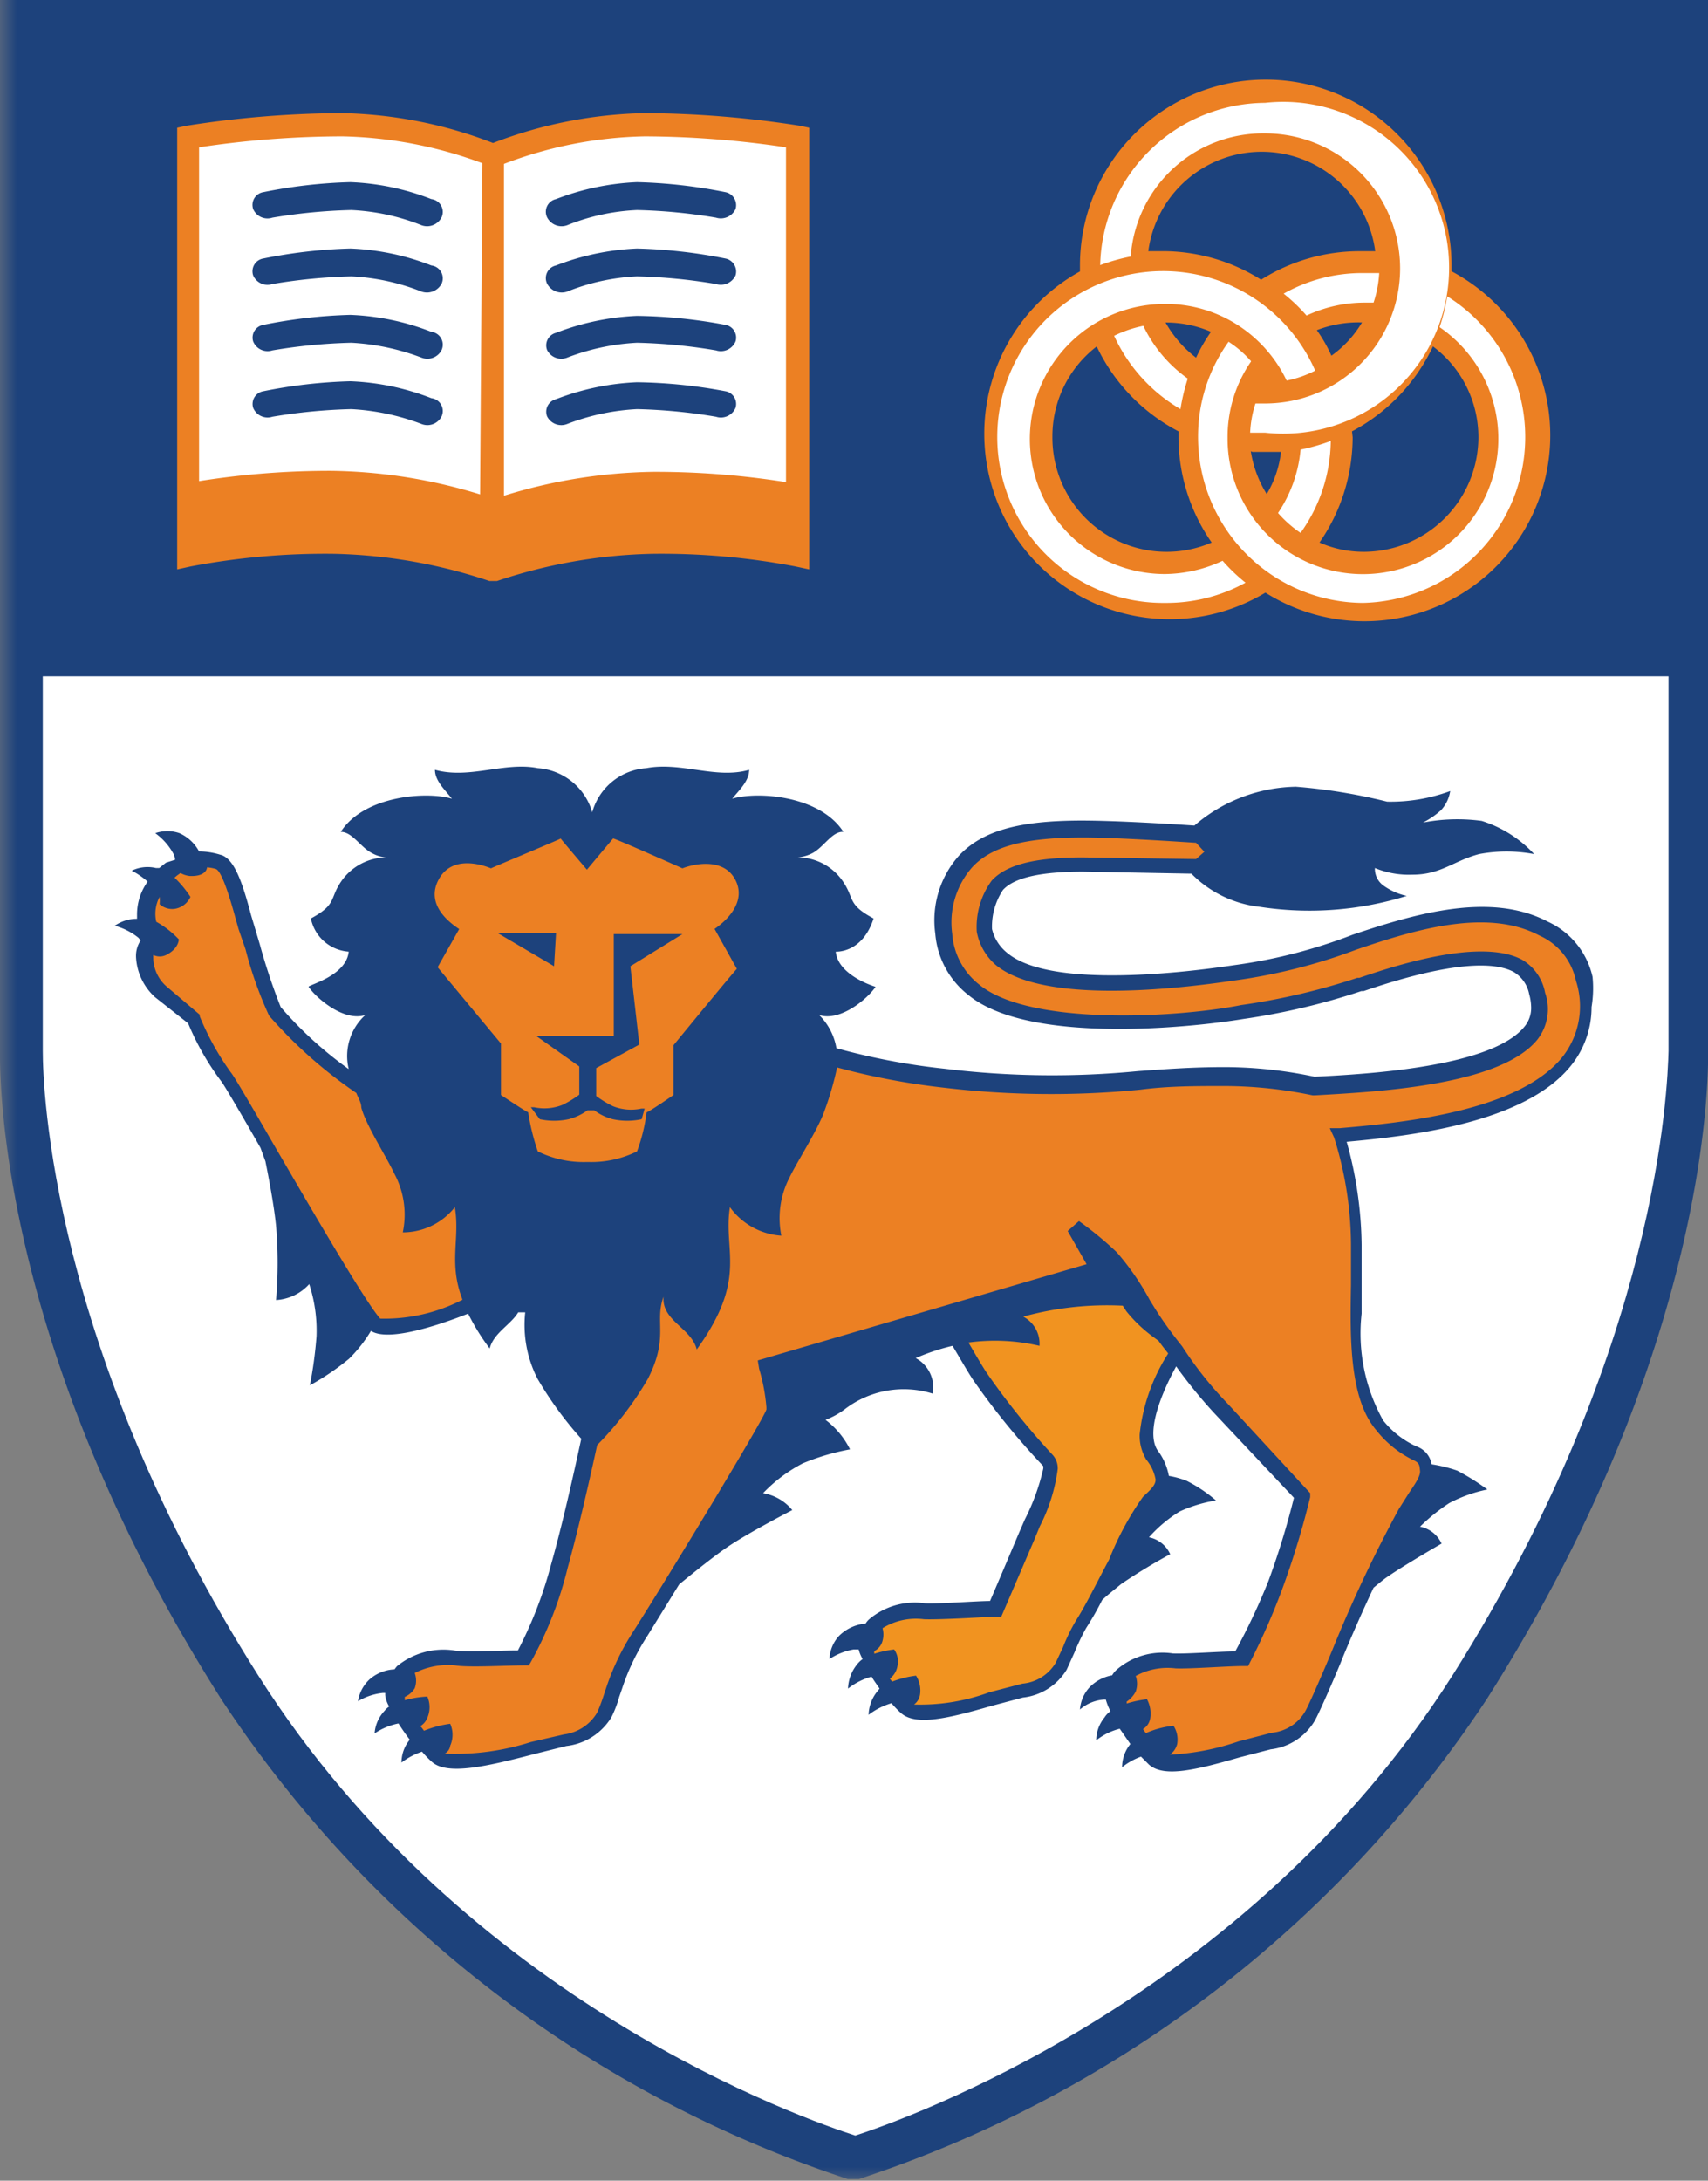 <svg xmlns="http://www.w3.org/2000/svg" xmlns:xlink="http://www.w3.org/1999/xlink" viewBox="0 0 51.48 65.72"><rect x="0" y="0" width="51.48" height="65.72" fill="#808080" stroke="none"/><defs><style>.cls-1{fill:#fff;}.cls-2{mask:url(#mask);}.cls-3{fill:#1d427c;}.cls-4{fill:#ec8023;}.cls-5{fill:#f19320;}</style><mask id="mask" x="0" y="-1.19" width="146.41" height="67.03" maskUnits="userSpaceOnUse"><g id="mask0_15_354" data-name="mask0 15 354"><path class="cls-1" d="M0-1.19H146.41v67H0Z"/></g></mask></defs><g id="Layer_2" data-name="Layer 2"><g id="Layer_1-2" data-name="Layer 1"><g class="cls-2"><path class="cls-3" d="M51.48,31.57V0H0V31.83c0,1.5.32,9.39,6.67,19.38A36.15,36.15,0,0,0,25.55,65.67l.17,0,.17,0A36.22,36.22,0,0,0,44.81,51.21C51.73,40.32,51.49,31.92,51.48,31.57Z"/></g><g class="cls-2"><path class="cls-4" d="M24.11,3.79a30.84,30.84,0,0,0-4.69-.38,13.39,13.39,0,0,0-4.56.9,13.26,13.26,0,0,0-4.55-.9,30.67,30.67,0,0,0-4.69.38l-.28.06V17.16l.41-.09a21.69,21.69,0,0,1,4.31-.38,15.7,15.7,0,0,1,4.69.82l.11,0,.12,0a15.64,15.64,0,0,1,4.69-.82,21.52,21.52,0,0,1,4.3.38l.42.09V3.85Z"/></g><g class="cls-2"><path class="cls-1" d="M14.54,4.92a12.81,12.81,0,0,0-4.22-.81A29.39,29.39,0,0,0,6,4.44V14.5a25.14,25.14,0,0,1,4-.31,15.87,15.87,0,0,1,4.47.71Zm4.9-.81a12.46,12.46,0,0,0-4.25.83v10a15.87,15.87,0,0,1,4.5-.72,25.14,25.14,0,0,1,4,.31V4.44A29.39,29.39,0,0,0,19.44,4.11Z"/></g><g class="cls-2"><path class="cls-3" d="M7.94,5.79a.39.39,0,0,0-.31.51.47.47,0,0,0,.58.26,16.47,16.47,0,0,1,2.38-.23,6.55,6.55,0,0,1,2.12.46.49.49,0,0,0,.6-.24A.39.39,0,0,0,13,6a7.49,7.49,0,0,0-2.44-.51A15.14,15.14,0,0,0,7.94,5.79Zm0,2a.39.39,0,0,0-.31.51.47.47,0,0,0,.58.26,16.47,16.47,0,0,1,2.38-.23,6.55,6.55,0,0,1,2.12.46.5.5,0,0,0,.6-.24A.39.39,0,0,0,13,8a7.49,7.49,0,0,0-2.44-.51A15.14,15.14,0,0,0,7.94,7.79Zm0,2a.39.39,0,0,0-.31.5.47.47,0,0,0,.58.27,16.47,16.47,0,0,1,2.38-.23,7,7,0,0,1,2.12.45.48.48,0,0,0,.6-.23A.39.39,0,0,0,13,10a7.49,7.49,0,0,0-2.44-.51A15.14,15.14,0,0,0,7.94,9.79Zm0,2a.39.39,0,0,0-.31.5.47.47,0,0,0,.58.27,16.47,16.47,0,0,1,2.38-.23,7,7,0,0,1,2.12.45.48.48,0,0,0,.6-.23A.39.39,0,0,0,13,12a7.49,7.49,0,0,0-2.44-.51A15.14,15.14,0,0,0,7.94,11.79Zm13.92-6a.4.4,0,0,1,.31.51.49.49,0,0,1-.59.26,16.28,16.28,0,0,0-2.38-.23,6.38,6.38,0,0,0-2.11.46.49.49,0,0,1-.6-.24A.39.39,0,0,1,16.76,6a7.64,7.64,0,0,1,2.44-.51A15.32,15.32,0,0,1,21.86,5.79Zm0,2a.4.4,0,0,1,.31.51.49.49,0,0,1-.59.26,16.28,16.28,0,0,0-2.38-.23,6.38,6.38,0,0,0-2.11.46.5.5,0,0,1-.6-.24A.39.39,0,0,1,16.76,8a7.64,7.64,0,0,1,2.44-.51A15.32,15.32,0,0,1,21.86,7.79Zm0,2a.39.39,0,0,1,.31.5.48.48,0,0,1-.59.27,16.28,16.28,0,0,0-2.38-.23,6.8,6.8,0,0,0-2.11.45.48.48,0,0,1-.6-.23.39.39,0,0,1,.27-.52,7.64,7.64,0,0,1,2.44-.51A15.32,15.32,0,0,1,21.86,9.79Zm0,2a.39.39,0,0,1,.31.5.48.48,0,0,1-.59.27,16.28,16.28,0,0,0-2.38-.23,6.8,6.8,0,0,0-2.11.45.48.48,0,0,1-.6-.23.39.39,0,0,1,.27-.52,7.64,7.64,0,0,1,2.44-.51A15.32,15.32,0,0,1,21.86,11.79Z"/></g><g class="cls-2"><path class="cls-1" d="M43.78,50.49c-6.24,9.82-16.59,13.41-18,13.87-1.43-.46-11.75-4-18-13.87S1.29,32.76,1.29,31.68V20.38h49V31.67C50.26,32.77,50,40.65,43.78,50.49Z"/></g><g class="cls-2"><path class="cls-3" d="M48,29.44a2.41,2.41,0,0,0-1.34-1.66c-1.71-.9-3.93-.27-5.89.39a15.73,15.73,0,0,1-3.59.92c-1.27.19-5.49.74-6.82-.37A1.31,1.31,0,0,1,29.9,28a2,2,0,0,1,.33-1.18c.34-.37,1.13-.55,2.41-.55l3.27.06a3.42,3.42,0,0,0,2.06,1A9.87,9.87,0,0,0,42.4,27a1.88,1.88,0,0,1-.7-.31.62.62,0,0,1-.26-.53,2.69,2.69,0,0,0,1.14.2c.85,0,1.24-.42,2-.62a4.47,4.47,0,0,1,1.66,0,3.65,3.65,0,0,0-1.58-1,5.44,5.44,0,0,0-1.77.05,2.54,2.54,0,0,0,.54-.37,1.09,1.09,0,0,0,.28-.58,5.19,5.19,0,0,1-1.9.32,16.82,16.82,0,0,0-2.75-.45A4.8,4.8,0,0,0,36,24.88c-1.51-.1-2.69-.15-3.39-.15-1.91,0-3,.31-3.7,1.05a2.93,2.93,0,0,0-.72,2.36,2.61,2.61,0,0,0,1,1.85c1.79,1.47,6.58,1,8.28.72a20.46,20.46,0,0,0,3.56-.84l.07,0c.85-.29,3.44-1.15,4.52-.58a1,1,0,0,1,.47.67,1.56,1.56,0,0,1,.06.41.88.88,0,0,1-.21.58c-1,1.21-4.71,1.42-6.32,1.5a13.21,13.21,0,0,0-2.7-.29c-1,0-1.76.06-2.61.12a26.72,26.72,0,0,1-5.83-.07,20.1,20.1,0,0,1-3.27-.62,1.84,1.84,0,0,0-.52-1c.64.21,1.47-.5,1.7-.85,0,0-1.13-.33-1.2-1.06,0,0,.8.06,1.14-1-.81-.43-.56-.6-.94-1.14a1.66,1.66,0,0,0-1.44-.7,1.12,1.12,0,0,0,.54-.13c.34-.18.59-.66.93-.64-.7-1.09-2.57-1.23-3.35-1,.2-.25.51-.53.51-.87-1,.29-2.05-.25-3.1-.05a1.82,1.82,0,0,0-1.63,1.33h0a1.84,1.84,0,0,0-1.64-1.33c-1-.2-2.06.34-3.1.05,0,.34.32.62.51.87-.77-.23-2.65-.09-3.35,1,.35,0,.59.46.94.64a1,1,0,0,0,.53.13,1.68,1.68,0,0,0-1.44.7c-.38.54-.13.71-.93,1.14a1.25,1.25,0,0,0,1.14,1c-.07.73-1.21,1-1.21,1.06.24.35,1.07,1.06,1.71.85a1.67,1.67,0,0,0-.5,1.63,11.67,11.67,0,0,1-2.05-1.87,18.2,18.2,0,0,1-.63-1.89l-.17-.57-.09-.3c-.25-.94-.5-1.73-.93-1.83A2.18,2.18,0,0,0,6,25.66a1.25,1.25,0,0,0-.59-.55,1.11,1.11,0,0,0-.73,0,1.87,1.87,0,0,1,.53.59.58.58,0,0,1,.07.21L5,26l0,0-.2.16-.1,0a1.1,1.1,0,0,0-.73.08,2.3,2.3,0,0,1,.48.33,1.69,1.69,0,0,0-.32,1v.12a1.15,1.15,0,0,0-.67.21,1.93,1.93,0,0,1,.71.36l.07.08,0,0a.84.84,0,0,0-.14.51,1.75,1.75,0,0,0,.57,1.2l1,.79a8,8,0,0,0,1,1.75c.08.1.61,1,1.18,2L8,35c.12.6.26,1.35.32,1.94a13.32,13.32,0,0,1,0,2.24,1.46,1.46,0,0,0,1-.48,4.53,4.53,0,0,1,.22,1.57,12.62,12.62,0,0,1-.2,1.48,7.63,7.63,0,0,0,1.18-.8,4.19,4.19,0,0,0,.66-.84c.55.35,2.14-.21,2.93-.52a6.57,6.57,0,0,0,.65,1.05c.12-.47.63-.71.86-1.09h.21a3.56,3.56,0,0,0,.37,2,11,11,0,0,0,1.32,1.81c-.19.88-.54,2.48-.91,3.79a12.5,12.5,0,0,1-1,2.59c-.56,0-1.6.06-1.92,0a2.21,2.21,0,0,0-1.73.48l-.07.09a1.22,1.22,0,0,0-.76.31,1.13,1.13,0,0,0-.34.65,1.84,1.84,0,0,1,.75-.25h.07v.07a.86.86,0,0,0,.12.34.58.58,0,0,0-.14.13,1.11,1.11,0,0,0-.3.68,2,2,0,0,1,.72-.3c.1.16.22.33.34.49l0,0a1.09,1.09,0,0,0-.25.69,2.11,2.11,0,0,1,.62-.33,3,3,0,0,0,.3.31c.47.41,1.64.14,3.13-.25l.92-.23a1.83,1.83,0,0,0,1.36-.87,3.28,3.28,0,0,0,.23-.6l.09-.26a6.8,6.8,0,0,1,.77-1.6l.95-1.54c.49-.4,1.06-.86,1.49-1.15.64-.43,1.92-1.09,1.92-1.09A1.45,1.45,0,0,0,23,45a4.54,4.54,0,0,1,1.2-.9,7,7,0,0,1,1.42-.42,2.51,2.51,0,0,0-.74-.89,2.31,2.31,0,0,0,.57-.31A2.92,2.92,0,0,1,28.11,42a1,1,0,0,0-.51-1.07,6.57,6.57,0,0,1,1.11-.37c.25.42.52.89.65,1.07a22.24,22.24,0,0,0,2.08,2.55.22.22,0,0,1,0,.1,6.58,6.58,0,0,1-.55,1.51l-.17.39s-.68,1.61-.88,2.07c-.39,0-1.55.09-1.95.07a2.14,2.14,0,0,0-1.68.47.53.53,0,0,0-.12.14,1.3,1.3,0,0,0-.8.37A1.1,1.1,0,0,0,25,50a1.91,1.91,0,0,1,.73-.29h.15A1.18,1.18,0,0,0,26,50a.85.85,0,0,0-.19.19,1.21,1.21,0,0,0-.25.7,2,2,0,0,1,.71-.36h0c.07.12.16.24.24.36l-.08.1a1.17,1.17,0,0,0-.25.69,2.12,2.12,0,0,1,.69-.35,2.81,2.81,0,0,0,.29.3c.45.39,1.41.16,2.73-.22l.94-.25a1.77,1.77,0,0,0,1.32-.84l.24-.53a6.39,6.39,0,0,1,.35-.73,9,9,0,0,0,.48-.84c.18-.17.38-.32.57-.48a17.2,17.2,0,0,1,1.48-.9.89.89,0,0,0-.64-.51,4.11,4.11,0,0,1,.93-.78,4.29,4.29,0,0,1,1.09-.33,4.38,4.38,0,0,0-.88-.59,2.65,2.65,0,0,0-.54-.15,1.81,1.81,0,0,0-.34-.77c-.38-.58.17-1.82.56-2.53a15,15,0,0,0,1.14,1.4L39,45.14a24.24,24.24,0,0,1-.77,2.51,19.55,19.55,0,0,1-1,2.12c-.46,0-1.5.08-1.88.06a2.11,2.11,0,0,0-1.68.48.65.65,0,0,0-.15.18,1.25,1.25,0,0,0-.68.36,1.11,1.11,0,0,0-.29.67,1.23,1.23,0,0,1,.73-.3h.05a1.68,1.68,0,0,0,.14.35.66.66,0,0,0-.18.19,1.09,1.09,0,0,0-.25.69,1.84,1.84,0,0,1,.71-.35h0l.32.46h0a1.11,1.11,0,0,0-.25.7,2,2,0,0,1,.57-.32l.24.24c.45.4,1.42.16,2.74-.22l.93-.24a1.78,1.78,0,0,0,1.32-.85c.13-.21.71-1.55.86-1.94.29-.7.6-1.4.92-2.08.16-.13.3-.25.42-.33.52-.36,1.63-1,1.63-1a.9.9,0,0,0-.65-.51,5.71,5.71,0,0,1,.88-.71,4.27,4.27,0,0,1,1.15-.41,6.77,6.77,0,0,0-.91-.57,4.33,4.33,0,0,0-.77-.19.69.69,0,0,0-.46-.54,2.74,2.74,0,0,1-1-.78,5.38,5.38,0,0,1-.65-3.22V37.52a11.93,11.93,0,0,0-.45-3.11c1.88-.17,5.33-.55,6.74-2.27a2.8,2.8,0,0,0,.64-1.79A3.45,3.45,0,0,0,48,29.44Z"/></g><g class="cls-2"><path class="cls-5" d="M34.45,45.11c.25-.23.38-.36.38-.52a1.29,1.29,0,0,0-.28-.6,1.39,1.39,0,0,1-.2-.76,5.59,5.59,0,0,1,.86-2.44c-.07-.09-.17-.21-.29-.38l-.15-.11a4.31,4.31,0,0,1-.82-.78l-.11-.17a9.53,9.53,0,0,0-3,.33.92.92,0,0,1,.49.88,5.89,5.89,0,0,0-2.14-.1c.22.38.44.75.54.9a22.26,22.26,0,0,0,2,2.49.6.6,0,0,1,.15.42A5.24,5.24,0,0,1,31.34,46l-.16.39-1,2.33H30c-.07,0-1.64.1-2.15.08a1.91,1.91,0,0,0-1.25.27.7.7,0,0,1,0,.38.48.48,0,0,1-.25.31l0,.08a3.31,3.31,0,0,1,.6-.13.63.63,0,0,1,.1.5.6.6,0,0,1-.23.38l.07.09a3,3,0,0,1,.72-.18.84.84,0,0,1,.12.57.46.46,0,0,1-.18.3A6,6,0,0,0,29.82,51l1-.26a1.3,1.3,0,0,0,1-.63l.22-.47a5.44,5.44,0,0,1,.39-.8c.3-.47.64-1.17,1-1.84A8.91,8.91,0,0,1,34.45,45.11Zm-18.72-6v0h0S15.73,39.09,15.73,39.08Z"/></g><g class="cls-2"><path class="cls-4" d="M13.71,36.38a2,2,0,0,1-1.57.76,2.6,2.6,0,0,0-.25-1.76c-.23-.5-.86-1.47-1-2,0-.16-.1-.3-.15-.44a13.74,13.74,0,0,1-2.63-2.33,11.76,11.76,0,0,1-.71-2L7.19,28l-.09-.32c-.25-.92-.45-1.43-.59-1.49a1.28,1.28,0,0,0-.27-.05h0s0,.28-.52.26a.71.71,0,0,1-.28-.09l-.11.08,0,0-.07.06a3.26,3.26,0,0,1,.48.58.63.63,0,0,1-.47.36.57.57,0,0,1-.46-.14.83.83,0,0,0,0-.22,1.08,1.08,0,0,0-.1.75,2.81,2.81,0,0,1,.68.53s0,.28-.38.47a.44.44,0,0,1-.39,0,1.17,1.17,0,0,0,.4.95l1,.85,0,.05a8.22,8.22,0,0,0,.93,1.68c.08.09.39.61,1.24,2.08,1.13,1.94,2.83,4.87,3.27,5.35a5.12,5.12,0,0,0,2.48-.57C13.51,38.05,13.87,37.36,13.71,36.38ZM47.5,29.56a1.93,1.93,0,0,0-1.11-1.37c-1.54-.81-3.65-.21-5.51.43a16.84,16.84,0,0,1-3.68.93c-1.68.25-5.74.73-7.19-.47a1.75,1.75,0,0,1-.57-1,2.37,2.37,0,0,1,.45-1.54c.44-.48,1.29-.7,2.75-.7l3.41.05.25-.22-.25-.27c-1.51-.1-2.7-.16-3.4-.16-1.77,0-2.77.27-3.35.9a2.52,2.52,0,0,0-.6,2,2.14,2.14,0,0,0,.81,1.53c1.52,1.26,6,1,7.9.62a20.09,20.09,0,0,0,3.5-.82l.06,0c1-.34,3.63-1.22,4.9-.55a1.46,1.46,0,0,1,.7,1,1.49,1.49,0,0,1-.24,1.42c-1.13,1.37-4.75,1.56-6.69,1.67h-.08a13.12,13.12,0,0,0-2.62-.28c-.93,0-1.73,0-2.57.11a27.42,27.42,0,0,1-5.92-.06,21.29,21.29,0,0,1-3.22-.61,9.42,9.42,0,0,1-.38,1.31c-.19.55-.82,1.52-1.05,2a2.66,2.66,0,0,0-.25,1.76A2.08,2.08,0,0,1,22,36.38c-.21,1.34.55,2.14-1,4.29-.16-.65-1.06-.86-1-1.59-.28.76.17,1.21-.47,2.47a10,10,0,0,1-1.53,2c-.2.91-.54,2.44-.89,3.7A11.46,11.46,0,0,1,16,50.09l-.06.1h-.12c-.52,0-1.72.07-2.1,0a2.21,2.21,0,0,0-1.22.23.67.67,0,0,1,0,.46.66.66,0,0,1-.3.26l0,.1a3,3,0,0,1,.68-.11.8.8,0,0,1,0,.64.5.5,0,0,1-.21.25,1.71,1.71,0,0,1,.11.14,3.14,3.14,0,0,1,.79-.21.82.82,0,0,1,0,.66.31.31,0,0,1-.17.24A7.49,7.49,0,0,0,16,52.5l1-.23a1.36,1.36,0,0,0,1-.66,5.08,5.08,0,0,0,.19-.5l.09-.27a7.41,7.41,0,0,1,.82-1.69c1-1.57,3.87-6.29,4-6.67v-.07a5.69,5.69,0,0,0-.22-1.16L22.84,41l9.91-2.9-.57-1,.34-.3a10.57,10.57,0,0,1,1.14.94,7.89,7.89,0,0,1,1,1.45l.18.29c.4.63.8,1.1.8,1.11l0,0h0A11.27,11.27,0,0,0,37,42.3L39.49,45l0,.12a25.63,25.63,0,0,1-.81,2.68,20.19,20.19,0,0,1-1,2.29l-.06.12h-.13c-.48,0-1.63.09-2.06.07a2,2,0,0,0-1.2.23.69.69,0,0,1,0,.47.81.81,0,0,1-.27.3l0,.06a3.32,3.32,0,0,1,.61-.13.91.91,0,0,1,.1.56.46.46,0,0,1-.22.34.94.94,0,0,0,.09.12,2.74,2.74,0,0,1,.83-.22.77.77,0,0,1,.11.55.55.55,0,0,1-.22.32,7.38,7.38,0,0,0,2.07-.4l1-.26a1.3,1.3,0,0,0,1-.63c.1-.15.63-1.38.83-1.87a41.83,41.83,0,0,1,2-4.24l.31-.49c.19-.28.35-.51.33-.67s0-.23-.23-.33a3.21,3.21,0,0,1-1.09-.89c-.81-.95-.79-2.77-.76-4.38V37.53a10.89,10.89,0,0,0-.51-3.25L40.08,34l.3,0c1.73-.15,5.34-.47,6.7-2.13A2.47,2.47,0,0,0,47.5,29.56Z"/></g><g class="cls-2"><path class="cls-1" d="M38.13,10.88a3.44,3.44,0,0,1,.5.87,2.74,2.74,0,0,1-.5,0,4.07,4.07,0,0,1-.5,0A4,4,0,0,1,38.13,10.88Z"/></g><g class="cls-2"><path class="cls-4" d="M36.05,10.78a3.46,3.46,0,0,1-.92-1.06h0A3.43,3.43,0,0,1,36.5,10,5,5,0,0,0,36.05,10.78Zm-3-.35A5.6,5.6,0,0,0,35.52,13c0,.06,0,.12,0,.18a5.57,5.57,0,0,0,1,3.17,3.44,3.44,0,0,1-4.8-3.17A3.41,3.41,0,0,1,33.07,10.43Zm8-.71h0a3.31,3.31,0,0,1-.92,1,4.51,4.51,0,0,0-.44-.77A3.46,3.46,0,0,1,41.11,9.72Zm-6-2.15-.44,0a3.45,3.45,0,0,1,6.84,0l-.44,0a5.56,5.56,0,0,0-3,.86A5.56,5.56,0,0,0,35.15,7.57ZM40.75,13a5.6,5.6,0,0,0,2.44-2.56,3.42,3.42,0,0,1,1.37,2.74,3.46,3.46,0,0,1-3.45,3.45,3.31,3.31,0,0,1-1.34-.28,5.58,5.58,0,0,0,1-3.17Zm-3,.62.43,0,.43,0a3.19,3.19,0,0,1-.43,1.27A3.41,3.41,0,0,1,37.7,13.6Zm6-5.39V8a5.6,5.6,0,1,0-11.2,0v.18a5.59,5.59,0,1,0,5.59,9.68,5.6,5.6,0,1,0,5.6-9.69Z"/></g><g class="cls-2"><path class="cls-1" d="M39.2,13.55a5.88,5.88,0,0,0,.91-.26,4.85,4.85,0,0,1-.91,2.77,3.53,3.53,0,0,1-.68-.6A4.07,4.07,0,0,0,39.2,13.55ZM38.13,3.1a5,5,0,1,1,0,9.94l-.45,0a3.26,3.26,0,0,1,.16-.88l.29,0a4.07,4.07,0,0,0,0-8.14,4,4,0,0,0-4.05,3.71,6,6,0,0,0-.92.26A5,5,0,0,1,38.13,3.1Z"/></g><g class="cls-2"><path class="cls-1" d="M41.11,8.23l.46,0a3.42,3.42,0,0,1-.17.89l-.29,0a4.13,4.13,0,0,0-1.73.39,5.38,5.38,0,0,0-.69-.66A4.81,4.81,0,0,1,41.11,8.23Zm-6,9.94a5,5,0,1,1,4.53-7,3.25,3.25,0,0,1-.86.3,4.08,4.08,0,0,0-1.5-1.69,4,4,0,0,0-2.17-.62,4.07,4.07,0,1,0,0,8.14,4.18,4.18,0,0,0,1.74-.4,5.38,5.38,0,0,0,.69.66A4.93,4.93,0,0,1,35.15,18.17Z"/></g><g class="cls-2"><path class="cls-1" d="M34.46,9.82a4.13,4.13,0,0,0,1.34,1.59,5.86,5.86,0,0,0-.22.92,4.94,4.94,0,0,1-2-2.21A3.65,3.65,0,0,1,34.46,9.82Zm6.65,8.35a5,5,0,0,1-5-5,4.88,4.88,0,0,1,.92-2.87,3.17,3.17,0,0,1,.68.59A4,4,0,0,0,37,13.2a4.08,4.08,0,1,0,6.39-3.34,5.75,5.75,0,0,0,.23-.93,5,5,0,0,1-2.55,9.24Z"/></g><g class="cls-2"><path class="cls-4" d="M21.53,28c.3-.2,1-.79.63-1.49s-1.32-.45-1.59-.34c0,0-2.07-.92-2.09-.9s-.79.94-.79.94-.81-.95-.79-.94-2.06.87-2.1.9c-.27-.11-1.18-.41-1.58.34s.32,1.29.62,1.49v0l-.65,1.15s1.91,2.3,1.91,2.3V33s.76.51.82.52a6.71,6.71,0,0,0,.29,1.18,3.12,3.12,0,0,0,1.47.32h.06a3.11,3.11,0,0,0,1.46-.32,5.29,5.29,0,0,0,.29-1.18c.06,0,.81-.52.81-.52v-1.5s1.9-2.32,1.91-2.3S21.54,28,21.54,28Z"/></g><g class="cls-2"><path class="cls-3" d="M15,28.12l1.76,0-.06,1Zm4,1,.27,2.36-1.3.71c0,.06,0,.78,0,.84a3.06,3.06,0,0,0,.51.31,1.47,1.47,0,0,0,.85.07l.1,0-.09.32h0a2.06,2.06,0,0,1-.87,0,1.59,1.59,0,0,1-.56-.27h-.2a1.69,1.69,0,0,1-.57.27,2.06,2.06,0,0,1-.87,0h0L16,33.37l.1,0a1.47,1.47,0,0,0,.85-.07,3.06,3.06,0,0,0,.51-.31v-.85l-1.3-.92H18.5V28.15h2.07Z"/></g></g></g></svg>
